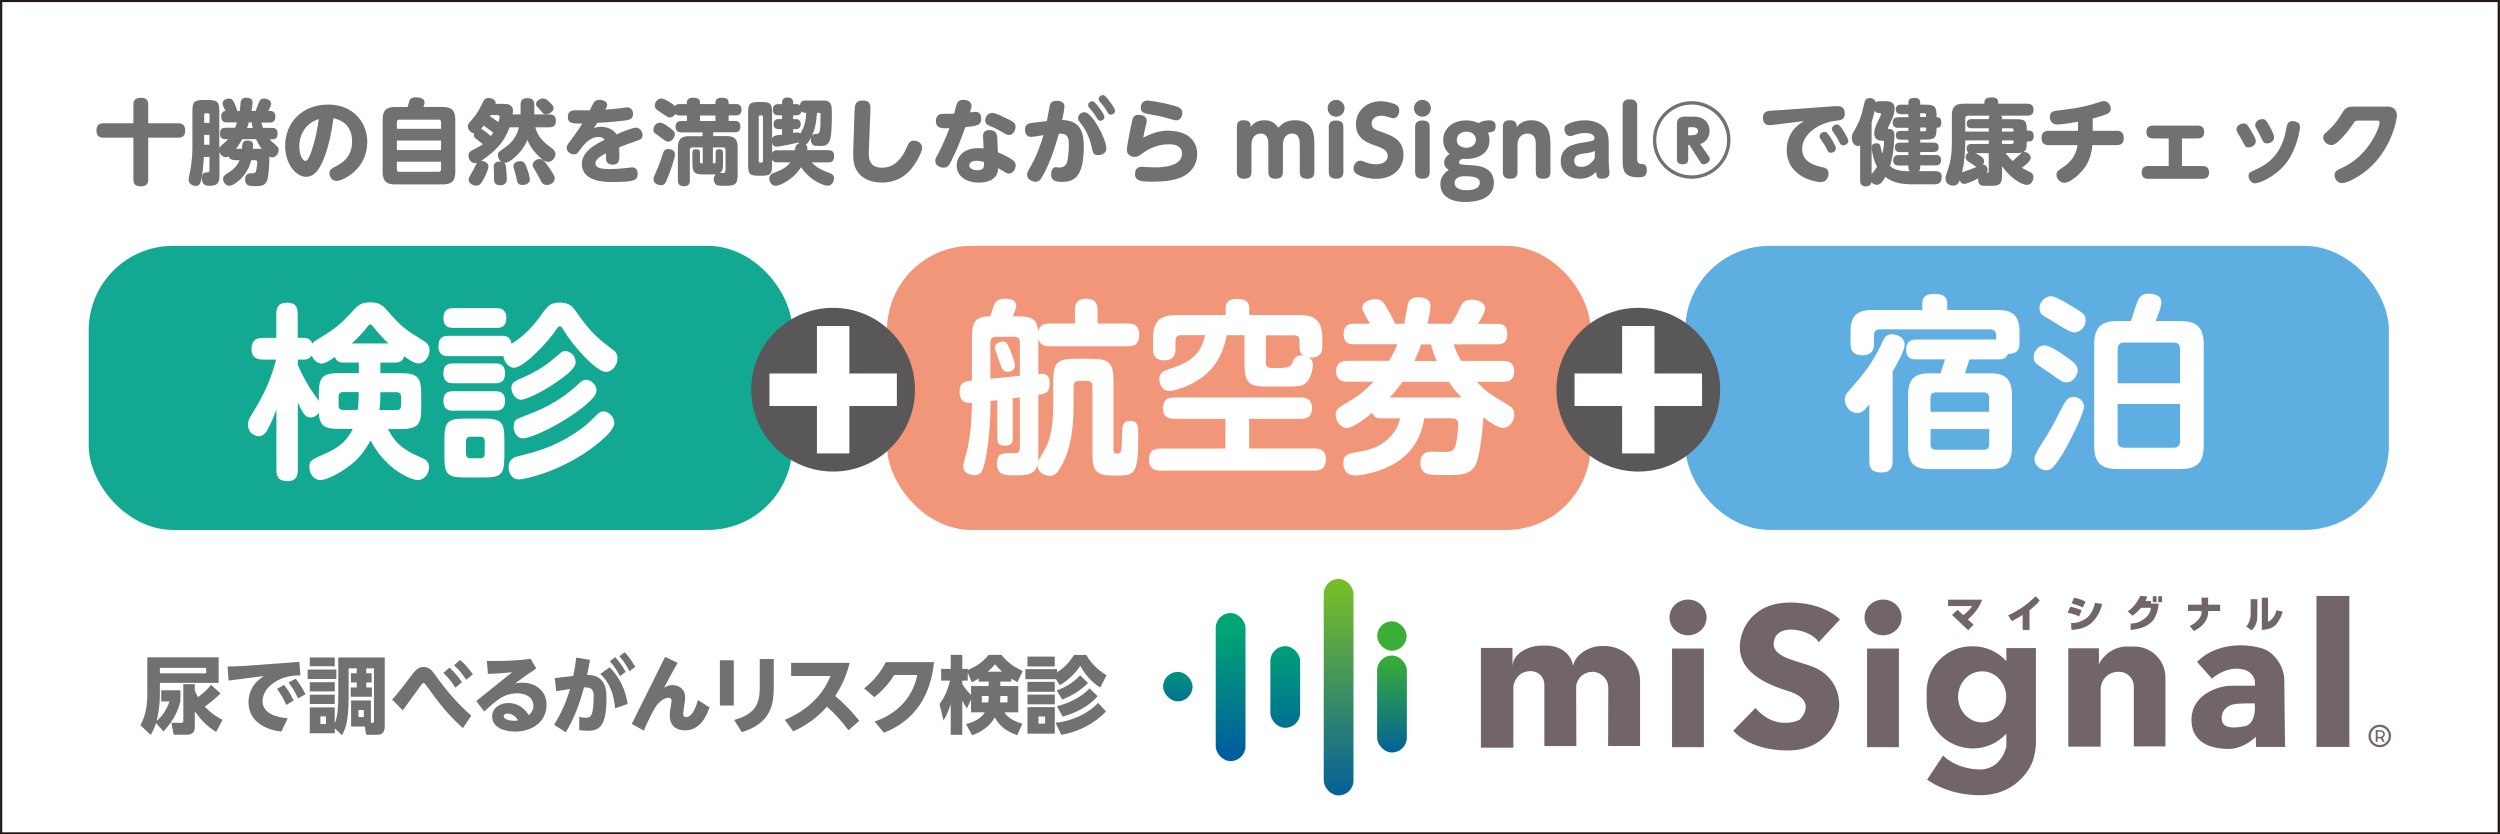 <?xml version="1.0" encoding="UTF-8"?><svg id="_レイヤー_2" xmlns="http://www.w3.org/2000/svg" width="104.59mm" height="34.91mm" xmlns:xlink="http://www.w3.org/1999/xlink" viewBox="0 0 296.47 98.97"><rect x="0" y="0" width="296.47" height="98.97" fill="#333333" stroke="none"/><defs><style>.cls-1{fill:#12a891;}.cls-1,.cls-2,.cls-3,.cls-4,.cls-5,.cls-6,.cls-7,.cls-8,.cls-9,.cls-10,.cls-11,.cls-12,.cls-13{stroke-width:0px;}.cls-2{fill:#727171;}.cls-3{fill:url(#_名称未設定グラデーション_223);}.cls-4{fill:url(#_名称未設定グラデーション_225);}.cls-5{fill:url(#_名称未設定グラデーション_184);}.cls-6{fill:#f19679;}.cls-7{fill:#595757;}.cls-8{fill:#5faee1;}.cls-9{fill:url(#_名称未設定グラデーション_184-3);}.cls-10{fill:url(#_名称未設定グラデーション_184-2);}.cls-11{fill:url(#_名称未設定グラデーション_223-2);}.cls-14{stroke:#231815;stroke-miterlimit:10;stroke-width:.25px;}.cls-14,.cls-12{fill:#fff;}.cls-13{fill:#71656a;}</style><linearGradient id="_名称未設定グラデーション_184" x1="139.68" y1="85.21" x2="139.68" y2="77.86" gradientUnits="userSpaceOnUse"><stop offset="0" stop-color="#005d9e"/><stop offset="1" stop-color="#00a574"/></linearGradient><linearGradient id="_名称未設定グラデーション_223" x1="165.07" y1="90.01" x2="165.07" y2="77.9" gradientUnits="userSpaceOnUse"><stop offset="0" stop-color="#005d9e"/><stop offset="1" stop-color="#3aae36"/></linearGradient><linearGradient id="_名称未設定グラデーション_184-2" x1="145.94" y1="89.61" x2="145.94" y2="74.73" xlink:href="#_名称未設定グラデーション_184"/><linearGradient id="_名称未設定グラデーション_225" x1="158.75" y1="95.22" x2="158.75" y2="69.99" gradientUnits="userSpaceOnUse"><stop offset="0" stop-color="#005d9e"/><stop offset="1" stop-color="#75bc2a"/></linearGradient><linearGradient id="_名称未設定グラデーション_184-3" x1="152.42" y1="90.21" x2="152.42" y2="75.39" xlink:href="#_名称未設定グラデーション_184"/><linearGradient id="_名称未設定グラデーション_223-2" x1="165.07" y1="90.01" x2="165.07" y2="77.9" xlink:href="#_名称未設定グラデーション_223"/></defs><g id="_レイヤー_"><rect class="cls-14" x=".12" y=".12" width="296.22" height="98.72"/><path class="cls-2" d="M20.08,83.2h-.98v-1.33h2.27v1.33c-.35,1.42-1.02,2.48-2,3.56l-.89-1c-.17.54-.34.91-.63,1.4l-1.22-1.15c.62-1.1.82-2.4.82-3.65v-4.4h8.46v3.03h-6.97v1.43c0,.95-.14,2.17-.39,3.09.75-.64,1.2-1.39,1.53-2.31ZM18.94,79.21v.65h5.49v-.65h-5.49ZM26.38,85.38l-.77,1.43c-1.12-.7-1.76-1.38-2.53-2.45v1.78c0,.25,0,.5-.17.7-.17.22-.45.3-.71.3h-1.62l-.27-1.41h1.17c.2,0,.24-.06.24-.26v-4.32h1.36v.7c.11.32.21.55.38.84.61-.48,1.05-.86,1.56-1.46l1.11,1.01c-.51.53-1.26,1.13-1.86,1.57.64.68,1.28,1.15,2.11,1.57Z"/><path class="cls-2" d="M28.8,78.99l6.68-.49.13,1.6c-1.02.02-1.86.13-2.77.64s-1.72,1.33-1.72,2.43c0,1.51,1.79,1.93,2.98,2.02l-.75,1.58c-1.97-.23-3.9-1.24-3.9-3.48,0-.94.37-1.87,1.06-2.52.23-.22.5-.41.76-.59l-4.18.54-.12-1.67c.61-.01,1.22-.02,1.83-.06ZM33.67,81.23c.47.56.82,1.21,1.14,1.86l-.88.52c-.32-.74-.61-1.25-1.1-1.9l.84-.48ZM35.04,80.5c.48.56.84,1.18,1.17,1.84l-.88.49c-.36-.76-.62-1.22-1.14-1.88l.85-.45Z"/><path class="cls-2" d="M39.87,79.41v1.12h-3.4v-1.12h3.4ZM43.42,79.85h.64v1.09h-.64v.6h.67v1.1h-2.52v-1.1h.72v-.6h-.69v-1.09h.69v-.58h-.96v3.23c0,.9-.03,1.81-.15,2.71-.09.73-.29,1.34-.62,2l-.88-.81v.57h-2.96v-3.07h2.96v1.91c.4-.97.42-2.35.42-3.4v-4.43h5.51v8.2c0,.55-.23.97-.84.97h-1.35l-.18-.98h-1.62v-3.09h2.35v2.66h.05c.31,0,.31-.06.31-.36v-6.11h-.91v.58ZM39.68,77.98v1.04h-2.96v-1.04h2.96ZM39.68,80.91v1.09h-2.96v-1.09h2.96ZM39.68,82.39v1.11h-2.96v-1.11h2.96ZM37.98,84.97v.9h.66v-.9h-.66ZM42.49,84.21v.84h.64v-.84h-.64Z"/><path class="cls-2" d="M48.94,79.9c.34-.43.67-.79,1.27-.79.63,0,.97.35,1.46,1.04,1.28,1.8,2.54,3.27,4.21,4.73l-1,1.48c-1.75-1.55-3-3.17-4.34-5.06-.13-.18-.22-.29-.32-.29-.13,0-.23.15-.38.36-.71.99-1.39,1.92-2.09,2.88l-1.26-1.27c.94-1.06,1.6-1.98,2.45-3.08ZM53.29,79.19c.58.5,1.04,1.09,1.48,1.71l-.78.67c-.45-.71-.82-1.17-1.43-1.76l.73-.62ZM54.56,78.28c.6.51,1.03,1.05,1.5,1.69l-.78.66c-.53-.77-.78-1.1-1.46-1.74l.74-.61Z"/><path class="cls-2" d="M63.24,83.73c0-1.08-.96-1.5-1.9-1.5-.64,0-1.26.15-1.82.46-.69.38-1.51,1.15-2.1,1.7l-.96-1.24,4.26-3.42c-.95.11-1.91.17-2.87.2l-.13-1.54c.42,0,.84,0,1.25,0,1.32,0,2.64-.07,3.95-.25l.66,1.15c-.86.56-1.69,1.15-2.51,1.77.3-.06.55-.09.86-.09,1.58,0,2.87.97,2.87,2.63,0,2.1-1.81,3.17-3.73,3.17-1.12,0-2.72-.4-2.72-1.79,0-1.04.97-1.6,1.91-1.6,1.08,0,1.88.56,2.44,1.44.35-.29.54-.65.54-1.1ZM60.18,84.63c-.19,0-.46.09-.46.32,0,.43.87.54,1.18.54.18,0,.35-.02.52-.05-.26-.44-.7-.81-1.24-.81Z"/><path class="cls-2" d="M71.31,80.67c.56.59.6,1.43.6,2.2,0,.92-.06,2.5-.67,3.22-.4.47-.94.59-1.53.59-.34,0-.69-.03-1.03-.09v-1.57c.26.06.49.11.74.11.56,0,.72-.22.83-.73.11-.54.14-1.25.14-1.81,0-.7-.2-1.06-.95-1.06h-.19c-.51,1.87-1.15,3.67-2.17,5.32l-1.39-.89c.86-1.37,1.44-2.69,1.9-4.24-.55.08-1.09.17-1.63.26l-.19-1.55,2.2-.26c.15-.72.26-1.44.36-2.17l1.63.26c-.1.6-.22,1.2-.35,1.79.65,0,1.24.12,1.7.62ZM74.42,83.5l-1.49.51c-.12-1.49-.6-3.06-1.76-4.07l1.12-.8c1.2,1.22,1.88,2.67,2.13,4.36ZM72.94,77.94c.51.53.88,1.11,1.25,1.74l-.68.52c-.37-.71-.68-1.17-1.2-1.78l.63-.48ZM74.07,77.35c.53.56.86,1.09,1.25,1.74l-.68.52c-.38-.72-.67-1.16-1.2-1.78l.63-.48Z"/><path class="cls-2" d="M80.35,78.62c-.57.97-1.1,1.96-1.61,2.96.32-.21.61-.33,1.01-.33.83,0,1.49.56,1.49,1.42,0,.31-.05.69-.14,1.24-.02.18-.09.59-.09.77,0,.24.1.37.36.37.77,0,1.23-1.42,1.39-2.03l1.37.88c-.44,1.36-1.32,2.73-2.91,2.73-1.11,0-1.81-.64-1.81-1.77,0-.29.02-.52.15-1.22.01-.1.07-.45.07-.54,0-.22-.14-.34-.36-.34-.49,0-1.02.42-1.32.78-.51.62-1.27,2.32-1.61,3.11l-1.43-.79,3.95-7.95,1.49.71Z"/><path class="cls-2" d="M87.01,78.31v5.37h-1.65v-5.37h1.65ZM91.75,78.16v3.39c0,1.15-.13,2.34-.79,3.32-.7,1.02-1.85,1.62-3.01,1.96l-.9-1.44c.83-.21,1.79-.62,2.35-1.31.59-.73.69-1.65.69-2.56v-3.36h1.66Z"/><path class="cls-2" d="M101.89,85.49l-1.28,1.13c-.75-1.01-1.59-1.97-2.55-2.8-1.16,1.3-2.42,2.21-4.01,2.92l-.99-1.36c2.45-1.05,4.4-2.69,5.42-5.2h-4.67v-1.56h6.94c-.39,1.53-.86,2.6-1.71,3.93,1.09.92,1.97,1.82,2.85,2.94Z"/><path class="cls-2" d="M104.81,86.91l-1.1-1.33c2.6-.9,4.52-2.77,5.06-5.52h-2.73c-.67,1.06-1.38,1.84-2.35,2.63l-1.22-1.04c1.1-.89,1.93-1.85,2.56-3.12h5.73c-.41,3.93-2.19,6.89-5.95,8.38Z"/><path class="cls-2" d="M119.93,80.84h-1.31v.53h2.13v3.12h-1.64c.42.7,1.36,1.14,2.13,1.33l-.61,1.37c-1.18-.39-2.05-.99-2.66-2.1-.59,1.03-1.58,1.74-2.7,2.11l-.72-1.32c.87-.21,1.75-.61,2.23-1.39h-1.63v-1.53l-.49,1.08c-.21-.32-.37-.6-.55-.94v4.05h-1.37v-3.65c-.2.69-.49,1.35-.86,1.96l-.47-1.96c.65-.85.99-1.75,1.25-2.78h-1.06v-1.39h1.14v-1.66h1.37v1.66h.65v.15c1.03-.46,1.76-.92,2.47-1.81h1.53c.74.94,1.46,1.41,2.52,1.92l-.63,1.32c-.24-.14-.48-.27-.72-.42v.35ZM115.24,80.92l-.48-1.14v.94h-.65v.42c.3.47.65.9,1.04,1.29v-1.06h2.09v-.53h-1.18v-.37c-.27.18-.52.31-.82.45ZM116.43,82.55v.76h.76c.03-.19.05-.39.05-.59v-.17h-.81ZM118.83,79.66c-.32-.29-.56-.54-.83-.87-.28.33-.54.58-.87.87h1.7ZM118.62,82.71c0,.2,0,.4-.04.6h.89v-.76h-.85v.16Z"/><path class="cls-2" d="M127.36,77.68h1.46c.61,1.05,1.37,1.77,2.4,2.41l-.75,1.46c-1.01-.64-1.79-1.54-2.37-2.58-.56.9-1.51,1.77-2.43,2.3l-.44-.71h-3.64v-1.2h3.76v.38c.85-.53,1.49-1.21,2.01-2.06ZM125.08,77.88v1.17h-3.24v-1.17h3.24ZM125.08,80.87v1.18h-3.24v-1.18h3.24ZM125.08,82.38v1.16h-3.24v-1.16h3.24ZM125.08,83.87v3.15h-3.24v-3.15h3.24ZM123.15,84.98v.85h.78v-.85h-.78ZM131.16,84.38c-1.42,1.48-3.29,2.42-5.31,2.78l-.68-1.44c1.75-.14,3.87-1.03,5.04-2.36l.95,1.02ZM129.02,81.01c-.95.94-1.84,1.46-3.06,1.97l-.65-1.1c1.2-.43,1.89-.89,2.79-1.78l.92.91ZM130.17,82.58c-1.13,1.26-2.56,1.94-4.15,2.42l-.69-1.24c1.41-.34,2.87-1.05,3.88-2.11l.96.93Z"/><path class="cls-2" d="M21.11,14.62c.4,0,.83.13.83.85,0,.47-.15.86-.83.86h-3.55v4.94c0,.36-.09.83-.85.83-.5,0-.91-.11-.91-.83v-4.94h-3.57c-.56,0-.81-.29-.81-.84,0-.47.15-.87.81-.87h3.57v-2.21c0-.36.09-.81.87-.81.52,0,.89.14.89.81v2.21h3.55Z"/><path class="cls-2" d="M27.78,18.98c-.15,0-.54-.02-.69-.42-.08.03-.17.08-.34.08-.41,0-.65-.35-.74-.62v2.66c0,.81-.04,1.36-1.2,1.36-.26,0-.89-.01-.89-.89,0-.45.14-.69.55-.7.26,0,.35-.01.35-.34v-1.5h-.66c-.07,1.3-.21,2.19-.29,2.6-.09.43-.17.84-.67.84-.31,0-.85-.19-.85-.77,0-.21.22-1.14.25-1.33.13-.84.2-1.68.2-2.53v-4.2c0-1.13.2-1.36,1.35-1.36h.48c1.13,0,1.36.21,1.36,1.36v4.35c.03-.08.07-.18.36-.42.41-.32.59-.53.68-.64h-.28c-.2,0-.68,0-.68-.65,0-.55.24-.71.68-.71h1.11c.12-.3.18-.47.22-.63h-1.18c-.25,0-.68-.03-.68-.68,0-.3.08-.64.5-.67-.31-.67-.34-.74-.34-.9,0-.41.41-.58.75-.58s.46.15.62.5c.2.42.29.63.37.97h.3c.02-.18.09-.94.11-1.09.04-.24.18-.48.66-.48.32,0,.75.08.75.56,0,.25-.08.67-.14,1.01h.5c.51-1.39.54-1.47.99-1.47.39,0,.85.23.85.59,0,.12-.02.3-.34.88h.22c.42,0,.61.25.61.66,0,.54-.22.72-.68.72h-.97c.08.29.12.43.19.63h1.05c.32,0,.68.05.68.68,0,.56-.26.68-.68.68h-.25c.18.21.19.22.83.78.19.17.23.32.23.48,0,.43-.35.88-.75.88-.18,0-.29-.07-.36-.11.03.48-.04,1.75-.15,2.41-.18,1.03-.62,1.11-1.54,1.11-.58,0-1.18,0-1.18-.8,0-.36.15-.73.68-.73.4,0,.48,0,.58-.17.08-.12.18-.84.18-1.12,0-.22-.07-.26-.26-.26h-.45c-.12.46-.44,1.64-1.69,2.6-.55.42-.77.43-.9.43-.46,0-.75-.44-.75-.8,0-.34.11-.42.87-.92.4-.25.82-.68,1.09-1.3h-.59ZM24.2,14.57h.63v-.95c0-.11-.07-.19-.19-.19h-.25c-.14,0-.19.09-.19.19v.95ZM24.82,16h-.63v1.17h.63v-1.17ZM28.66,17.65c.08-.75.1-.98.69-.98.68,0,.66.35.63.98h.78c.12,0,.17,0,.25.01-.11-.17-.42-.59-.65-1.15h-1.66c-.35.65-.54.9-.73,1.14h.68ZM29.5,14.51c-.05.19-.13.41-.22.67h.67c-.04-.19-.07-.31-.14-.67h-.31Z"/><path class="cls-2" d="M38.29,19.04c-.51,1.19-1.07,1.93-2.01,1.93-1.23,0-2.48-1.57-2.48-3.67,0-2.84,2.09-4.9,5.1-4.9s4.64,2.17,4.64,4.42c0,3.29-2.92,4.64-3.64,4.64-.65,0-.85-.65-.85-.91,0-.43.22-.55.94-.92,1.59-.84,1.75-2.15,1.75-2.83,0-.48-.03-2.32-2.21-2.78-.22,1.5-.48,3.21-1.24,5.03ZM36.33,15.03c-.67.72-.85,1.68-.85,2.32,0,1.08.42,1.74.74,1.74.27,0,.52-.67.65-1.02.57-1.58.8-3.12.92-3.95-.55.21-.91.34-1.46.91Z"/><path class="cls-2" d="M52.51,12.69c.92,0,1.47.31,1.47,1.47v6.25c0,1.17-.56,1.46-1.47,1.46h-5.68c-.91,0-1.47-.29-1.47-1.46v-6.25c0-1.17.55-1.47,1.47-1.47h1.49c.04-.11.19-.65.22-.75.09-.21.26-.4.77-.4.12,0,1.02,0,1.02.59,0,.04,0,.27-.13.55h2.31ZM52.29,15.28v-.78c0-.21-.08-.31-.31-.31h-4.63c-.22,0-.3.1-.3.31v.78h5.24ZM47.05,16.67v1.13h5.24v-1.13h-5.24ZM47.05,19.18v.89c0,.2.07.31.3.31h4.63c.23,0,.31-.11.31-.31v-.89h-5.24Z"/><path class="cls-2" d="M59.69,12.33c.41,0,.52,0,.73.11.13.07.4.24.4.66,0,.18-.02.35-.04.47h.94v-1.13c0-.24.02-.8.76-.8.63,0,.87.23.87.8v1.13h1.75c.21,0,.81,0,.81.72,0,.56-.21.81-.79.81h-1.65c.33,1.27,1.17,1.9,2.05,2.56.07.06.34.29.34.6,0,.39-.35.94-.89.94-.23,0-.52-.1-1.08-.65-1.01-1-1.24-1.65-1.35-1.97-.37.9-.99,1.69-1.77,2.3-.64.48-.85.45-1.01.42.18.14.21.27.26.78.05.53.07,1.01.07,1.17,0,.5-.33.72-.76.72-.64,0-.76-.36-.76-.68,0-.5,0-.58-.01-.88,0-.09-.03-.55-.03-.62,0-.74.8-.63.92-.62-.31-.21-.42-.52-.42-.75,0-.34.08-.41.77-.87,1.24-.84,1.56-1.78,1.72-2.45h-1.11c-.11.3-.36,1-.88,1.72-.58.81-1.56,1.67-2.48,2.26.29,0,.86.2.86.66,0,.4-.43,1.24-.53,1.42-.31.59-.5.86-.9.86-.36,0-.92-.24-.92-.7,0-.22.08-.34.35-.8.22-.35.26-.46.5-.96.04-.1.08-.15.14-.24-.06.01-.13.03-.23.03-.45,0-.78-.46-.78-.89,0-.4.25-.56.63-.74.37-.19.75-.37,1.08-.62-.11-.1-.64-.5-.75-.58-.21-.17-.33-.29-.33-.51,0-.09.02-.14.03-.2-.41-.05-.73-.43-.73-.84,0-.24.14-.41.35-.63.79-.87,1.12-1.57,1.43-2.22.12-.26.27-.5.69-.5.25,0,.87.13.83.7h.95ZM58.49,15.74s-.04-.03-.08-.06c-.35-.27-.41-.32-1.06-.78-.17.22-.23.3-.31.38.22.09,1.05.75,1.16.85.08-.1.15-.2.29-.4ZM58.16,13.66c-.04.09-.04.1-.07.13.36.24.46.3,1,.7.04-.13.14-.45.14-.65,0-.15-.1-.19-.2-.19h-.88ZM62.42,19.79c.13.36.41,1.18.41,1.5,0,.42-.44.65-.87.65-.57,0-.64-.36-.68-.56-.07-.36-.1-.51-.21-.9-.18-.59-.2-.67-.2-.78,0-.43.47-.59.8-.59.45,0,.59.29.75.69ZM65.03,19.78c.25.35.74,1.04.74,1.36,0,.5-.48.8-.94.8-.48,0-.63-.31-.83-.73-.21-.42-.33-.63-.66-1.17-.09-.14-.19-.29-.19-.46,0-.46.53-.72.8-.72.37,0,.55.15,1.07.9ZM65.19,12.14c.4.38.45.55.45.7,0,.4-.53.71-.91.71-.29,0-.36-.1-.75-.58-.04-.04-.25-.25-.31-.32-.08-.08-.12-.24-.12-.32,0-.33.43-.65.83-.65.22,0,.41.06.81.45Z"/><path class="cls-2" d="M70.45,15.19c.18-.07.4-.15.8-.15.66,0,1.47.26,1.85.9.5-.22,1.86-.8,2.3-.8.52,0,.79.51.79.89,0,.44-.23.53-.92.76-.75.25-.86.3-1.85.68.01.44.02.52.02.88,0,.62,0,1.18-.8,1.18-.11,0-.73-.01-.79-.63-.01-.05,0-.65,0-.71-.67.35-1.25.7-1.25,1.18,0,.63.92.68,1.73.68.65,0,1.17-.04,2-.13.07-.01.54-.07.57-.07.17,0,.71,0,.71.77,0,.72-.32.97-2.93.97-.91,0-3.69,0-3.69-2.16,0-1.5,1.72-2.37,2.7-2.84-.07-.1-.21-.34-.73-.34-1.08,0-1.8.99-2.17,1.5-.33.45-.42.56-.75.56-.44,0-.85-.36-.85-.78,0-.25.07-.34.61-1.06.53-.69,1.12-1.62,1.24-1.82-1.06.02-1.71.03-1.71-.78s.68-.79.9-.79c.26,0,1.45.02,1.69.01.08-.13.37-.73.44-.85.1-.19.29-.4.73-.4s.91.24.91.6c0,.18-.1.34-.23.56.88-.07,1.04-.07,1.64-.15.11-.01.89-.12.92-.12.55,0,.73.4.73.79,0,.64-.44.7-1.12.79-1.38.18-2.94.26-3.12.26l-.39.6Z"/><path class="cls-2" d="M78.23,14.54c.3,0,.58.19,1.03.5.54.39.76.55.76.87s-.3.89-.79.89c-.22,0-.29-.06-.95-.54-.1-.08-.55-.4-.63-.46-.07-.06-.18-.17-.18-.44,0-.25.25-.81.75-.81ZM80.03,18.32c0,.47-.55,2.01-.95,2.98-.18.42-.29.67-.7.67-.13,0-.89-.06-.89-.74,0-.19.01-.23.35-.96.29-.62.53-1.35.77-2.09.07-.19.17-.51.66-.51.12,0,.76.07.76.64ZM81.44,12.34v-.19c0-.51.53-.56.75-.56.36,0,.81.08.81.56v.19h1.83v-.19c0-.51.53-.56.74-.56.38,0,.83.08.83.56v.19h.84c.17,0,.69,0,.69.67s-.53.68-.69.68h-.84v.65h.71c.18,0,.68,0,.68.67s-.46.68-.68.68h-2.54v.45h1.59c.87,0,1.31.32,1.31,1.31v3.21c0,1.19-.23,1.38-1.54,1.38-.21,0-.63-.01-.82-.05-.4-.09-.48-.55-.48-.74,0-.07,0-.34.24-.58-.12.01-.19.02-.48.02h-.94c-1.12,0-1.35-.21-1.35-1.36v-1.18c0-.22.04-.45.42-.45.32,0,.48.08.48.45v1.02c0,.2.11.2.33.2v-1.89h-1.24c-.19,0-.29.1-.29.29v3.63c0,.19,0,.69-.7.69s-.72-.5-.72-.69v-3.94c0-.98.44-1.31,1.31-1.31h1.61v-.45h-2.51c-.17,0-.69,0-.69-.67s.53-.68.69-.68h.66v-.65h-.83c-.36,0-.45-.09-.54-.19-.19.31-.45.42-.63.42-.21,0-.28-.04-.89-.45-.09-.07-.51-.33-.58-.39-.24-.19-.34-.33-.34-.56,0-.43.35-.85.79-.85.39,0,1.38.67,1.61.9.14-.19.28-.24.58-.24h.83ZM84.83,13.7h-1.83v.65h1.83v-.65ZM86.03,17.77c0-.18-.09-.29-.28-.29h-1.22v1.89c.11,0,.2,0,.25-.02.05-.03.08-.08.08-.18v-1.02c0-.18.02-.45.41-.45.33,0,.46.11.46.45v1.18c0,.63-.03.96-.36,1.19h.44c.21-.03.22-.23.22-.44v-2.31Z"/><path class="cls-2" d="M98.22,17.82c.2,0,.69,0,.69.68,0,.58-.24.76-.69.76h-1.98c.67.72,1.5,1.02,2.1,1.25.32.12.56.27.56.62,0,.22-.15.9-.77.9-.32,0-1.89-.42-3.15-2.19-.92,1.5-2.56,2.2-2.98,2.2-.55,0-.78-.52-.78-.89,0-.31.2-.52.47-.62.81-.31,1.51-.57,2.02-1.28h-1.54c-.29,0-.47-.04-.62-.31v.66c0,1.06-.2,1.24-1.24,1.24h-.36c-1.04,0-1.24-.19-1.24-1.24v-6.26c0-1.03.18-1.24,1.24-1.24h.36c1.04,0,1.24.19,1.24,1.24v3.15c.08-.4.32-.42,1.18-.53v-.64h-.38c-.38,0-.62-.19-.62-.57,0-.21.03-.63.62-.63h.38v-.45h-.46c-.41,0-.63-.21-.63-.62,0-.33.07-.7.63-.7h.46v-.22c0-.2.1-.57.66-.57.43,0,.66.22.66.57v.22h.34c.31,0,.39.08.47.15.05-.53.36-.58.69-.58h1.98c.36,0,.83,0,1.03.53.08.21.08.86.08,1.17,0,2.7-.22,3.1-.44,3.38-.24.31-.59.31-1.05.31-.41,0-.55.01-.7-.09-.25-.15-.3-.45-.3-.63,0-.17.02-.25.05-.34-.14.32-.4.78-.66.9.2.15.2.35.2.45,0,.07,0,.1-.02.21h2.48ZM90.47,13.87c0-.11-.07-.19-.19-.19-.19,0-.31,0-.31.19v5.23c0,.11.05.19.19.19.18,0,.31,0,.31-.2v-5.21ZM94.24,17.82c.1-.49.13-.69.52-.78-.07-.06-.09-.08-.13-.14-.25.09-2.22.5-2.55.5-.21,0-.43-.07-.52-.51v1.23c.14-.25.33-.3.62-.3h2.07ZM94.06,15.77c.3-.04.36-.06.48-.06.15,0,.26.04.36.13.53-.86.65-1.49.7-2.46-.19,0-.43,0-.58-.18-.04.41-.37.48-.63.48h-.34v.45h.32c.33,0,.58.2.58.59,0,.22-.09.6-.58.6h-.32v.43ZM96.88,13.38c-.12,1.27-.18,1.78-.62,2.78.13-.24.29-.27.48-.27.48,0,.56-.07.56-2.29,0-.09,0-.22-.18-.22h-.25Z"/><path class="cls-2" d="M101.34,13.16c.02-.68.06-1.24.95-1.24.99,0,.95.65.92,1.31l-.18,4.59c-.03.76-.08,2.07,1.56,2.07.74,0,1.96-.24,2.89-2.31.27-.63.4-.9.89-.9.39,0,.98.26.98.82,0,.61-.75,1.76-.79,1.84-.46.73-1.58,2.31-3.97,2.31-1.94,0-2.83-.94-3.17-1.77-.21-.5-.27-1.01-.24-2.01l.15-4.7Z"/><path class="cls-2" d="M112.84,19.04c-.25.48-.44.85-.96.85-.4,0-.98-.26-.98-.81,0-.23.04-.31.41-.97.09-.17.57-1.06,1.28-2.9-.84.03-1.61.07-1.61-.87,0-.84.67-.84.93-.84.23,0,1.02,0,1.23-.01.04-.17.24-.95.3-1.1.17-.5.55-.55.79-.55.51,0,.98.25.98.69,0,.15-.03.31-.18.8.47-.06.53-.07.63-.07.56,0,.7.46.7.78,0,.75-.31.9-1.89,1.03-.48,1.34-.98,2.7-1.64,3.96ZM116.56,16.19c0-.63.41-.76.75-.76.88,0,.92.62.94.81.02.32.07,1.31.09,1.83.62.25,1.14.5,1.66.85.3.21.44.38.44.69,0,.43-.3.98-.81.98-.15,0-.25-.04-.36-.11-.12-.08-.75-.46-.89-.54-.03.5-.18.79-.35,1.01-.5.62-1.46.71-1.97.71-1.51,0-2.61-.77-2.61-2.02,0-1.01.74-2.07,2.54-2.07.29,0,.48.02.65.04-.01-.21-.07-1.2-.07-1.43ZM115.79,19.07c-.31,0-.84.1-.84.55,0,.48.62.57.9.57.87,0,.85-.37.83-.97-.17-.06-.51-.15-.89-.15ZM119.56,14.14c.58.3.87.45.87.9,0,.42-.29.97-.75.97-.23,0-.32-.04-1.06-.47-.59-.34-.86-.45-1.23-.6-.26-.11-.56-.24-.56-.66,0-.55.43-.89.86-.89.39,0,1.41.52,1.87.76Z"/><path class="cls-2" d="M124.14,14.36c.05-.25.34-1.84.36-1.89.11-.39.43-.52.83-.52.45,0,.9.19.9.65,0,.31-.19,1.25-.27,1.63,1.83.07,2.56.99,2.56,3.1,0,3.54-1.04,4.24-2.57,4.24-.78,0-1.31-.13-1.31-.89,0-.35.14-.85.55-.85.08,0,.42.04.48.04.29,0,.57-.12.74-.36.23-.32.34-1.49.34-2.34,0-1.17-.37-1.33-1.18-1.32-.4,1.46-.99,3.29-1.82,4.83-.3.54-.47.88-.95.88-.43,0-1.01-.31-1.01-.85,0-.23.04-.31.44-.99.66-1.16,1.13-2.4,1.51-3.69-.78.13-1.31.21-1.47.21-.56,0-.72-.47-.72-.86,0-.7.5-.77.95-.82l1.64-.2ZM131.2,17.61c0,.59-.62.79-.97.79-.58,0-.64-.31-.76-.88-.11-.52-.41-1.73-1.21-2.76-.4-.51-.42-.55-.42-.75,0-.33.31-.7.77-.7.9,0,2.58,3.16,2.58,4.3ZM130.97,13.86c0,.27-.25.47-.48.47s-.35-.2-.48-.43c-.24-.42-.63-.87-.84-1.12-.13-.17-.13-.24-.13-.3,0-.34.35-.52.57-.46.33.08,1.36,1.53,1.36,1.84ZM131.67,12.14c.19.25.56.76.56,1,0,.26-.24.46-.5.46-.23,0-.3-.12-.47-.42-.25-.43-.61-.85-.84-1.13-.13-.15-.13-.23-.13-.29,0-.34.35-.52.57-.47.22.05.52.45.8.85Z"/><path class="cls-2" d="M138.67,15.52c2.01,0,3.3,1.07,3.3,2.74,0,1.28-.76,2.38-2.12,2.86-.95.34-2.07.43-3.08.43-1.47,0-2.17-.07-2.17-.94,0-.54.34-.83.77-.83.11,0,.58.04.68.04.08,0,.45.03.84.03.64,0,3.28,0,3.28-1.63,0-1.09-1.23-1.11-1.56-1.11-1.12,0-2.2.4-3.07,1.03-.56.41-.64.47-.97.47-.4,0-.94-.22-.94-.83,0-.42.29-1.83.51-2.92.19-.92.24-1.24.9-1.24.34,0,.95.15.95.68,0,.13-.02.22-.21,1.02-.01.07-.12.54-.21,1,.87-.42,1.75-.84,3.1-.84ZM136.07,11.93c.24,0,1.57.17,3.08.58.67.19,1.06.37,1.06.89,0,.26-.14.88-.74.88-.14,0-.84-.21-.96-.24-.81-.25-1.21-.31-2.46-.54-.34-.07-.77-.17-.77-.74,0-.07.03-.84.79-.84Z"/><path class="cls-2" d="M146.68,15.02c0-.69.47-.76.83-.76.81,0,.81.52.81.81.23-.31.63-.81,1.65-.81.34,0,1.09.07,1.63.89.44-.5,1-.89,1.97-.89,2.3,0,2.3,1.89,2.3,2.88v3.26c0,.65-.38.8-.88.8-.57,0-.85-.25-.85-.8v-3.16c0-.48,0-1.4-.92-1.4-.55,0-1.08.36-1.08,1.4v3.16c0,.66-.4.8-.88.8-.58,0-.85-.25-.85-.8v-3.17c0-.48,0-1.39-.9-1.39-.13,0-1.1.03-1.1,1.38v3.18c0,.6-.32.8-.88.8s-.85-.25-.85-.8v-5.38Z"/><path class="cls-2" d="M159.45,12.84c0,.55-.44,1-1.01,1s-1-.44-1-1,.45-1,1-1,1.01.45,1.01,1ZM157.58,15.09c0-.56.28-.8.85-.8s.88.19.88.8v5.3c0,.41-.13.8-.86.8-.48,0-.87-.15-.87-.8v-5.3Z"/><path class="cls-2" d="M161.79,19.18c.29.12.78.31,1.36.31.78,0,1.42-.34,1.42-.98,0-.71-.67-.96-1.45-1.23-.99-.35-2.32-.83-2.32-2.54,0-1.5,1.16-2.73,2.95-2.73.83,0,1.51.28,1.71.36.48.23.48.59.48.74,0,.62-.4.92-.73.92-.1,0-.46-.12-.55-.15-.3-.09-.55-.15-.86-.15-.8,0-1.14.48-1.14.91,0,.62.5.78,1.14,1,1.23.43,2.64.91,2.64,2.73,0,1.6-1.24,2.84-3.23,2.84-.81,0-1.61-.2-2.19-.49-.17-.09-.5-.29-.5-.76,0-.41.3-.9.8-.9.14,0,.25.04.46.13Z"/><path class="cls-2" d="M169.69,12.84c0,.55-.44,1-1.01,1s-1-.44-1-1,.45-1,1-1,1.01.45,1.01,1ZM167.82,15.09c0-.56.28-.8.85-.8s.88.19.88.8v5.3c0,.41-.13.8-.86.8-.48,0-.87-.15-.87-.8v-5.3Z"/><path class="cls-2" d="M176.52,14.26c.79,0,.85.44.85.72,0,.51-.26.6-.4.65-.07.02-.43.09-.51.11.07.15.18.42.18.89,0,1.58-1.36,2.22-2.72,2.22-.21,0-.39-.01-.51-.02-.14.07-.38.2-.38.42,0,.26.14.27,1.47.35.76.04,2.66.17,2.66,2.08,0,2.13-2.54,2.28-3.39,2.28-1.96,0-2.96-.86-2.96-2.11,0-.6.25-1.22,1-1.69-.2-.13-.55-.37-.55-.89,0-.42.26-.75.64-1.01-.68-.57-.75-1.32-.75-1.65,0-1.36,1.11-2.33,2.73-2.33.78,0,1.31.24,1.47.32.35-.22.73-.32,1.16-.32ZM173.7,20.9c-.21,0-1.19,0-1.19.8s1,.86,1.46.86,1.52-.1,1.52-.9c0-.63-.75-.76-1.79-.76ZM172.76,16.6c0,.62.55.92,1.13.92.65,0,1.14-.37,1.14-.96,0-.52-.41-.94-1.13-.94-.55,0-1.14.31-1.14.97Z"/><path class="cls-2" d="M183.87,20.4c0,.41-.14.8-.86.8-.55,0-.88-.2-.88-.8v-3.14c0-.53,0-1.42-.99-1.42-.22,0-1.18.07-1.18,1.42v3.14c0,.41-.13.8-.86.8-.48,0-.87-.14-.87-.8v-5.38c0-.65.42-.76.8-.76.75,0,.84.4.84.8.15-.2.64-.8,1.75-.8,1.21,0,1.77.75,1.94,1.08.25.5.31,1.03.31,1.96v3.1Z"/><path class="cls-2" d="M190.78,19.32c0,.2.09,1.06.09,1.23,0,.51-.53.65-.87.65-.65,0-.67-.31-.71-.82-.21.22-.78.82-1.95.82-1.32,0-2.25-.82-2.25-2.08,0-1.8,1.68-2.06,2.67-2.21,1.17-.19,1.33-.21,1.33-.55s-.36-.58-1.11-.58c-.18,0-.71.02-1.32.25-.15.05-.29.11-.44.11-.44,0-.69-.42-.69-.81,0-.36.17-.53.56-.69.35-.15,1-.37,1.83-.37s1.79.21,2.39.92c.25.31.47.77.47,1.8v2.33ZM189.13,17.89c-.33.18-.44.2-1.36.33-.46.07-1.08.15-1.08.84,0,.15.03.73.8.73.97,0,1.4-.67,1.64-1.03v-.86Z"/><path class="cls-2" d="M192.43,12.58c0-.65.38-.8.85-.8s.88.14.88.8v6.26c0,.18,0,.59.44.61.31.01.7.01.7.71,0,.56-.18.87-.96.87-1.77,0-1.91-.8-1.91-2.04v-6.41Z"/><path class="cls-2" d="M205.22,16.6c0,2.56-2.08,4.6-4.6,4.6s-4.6-2.05-4.6-4.6,2.09-4.6,4.6-4.6,4.6,2.01,4.6,4.6ZM196.42,16.6c0,2.31,1.86,4.2,4.2,4.2s4.2-1.88,4.2-4.2-1.92-4.2-4.2-4.2-4.2,1.85-4.2,4.2ZM202.59,18.46c.08.1.18.25.18.42,0,.33-.43.61-.73.61-.21,0-.31-.13-.45-.35l-1.24-1.95h-.14v1.68c0,.19,0,.62-.66.62-.35,0-.68-.1-.68-.62v-4.08c0-.39.04-.96.95-.96h.9c.31,0,.74.01,1.13.2.61.29.89.88.89,1.49,0,.7-.39,1.34-1.11,1.56l.97,1.39ZM200.58,16.04c.36,0,.79-.08.79-.48,0-.48-.44-.48-.98-.48-.18,0-.19.1-.19.21v.76h.37Z"/><path class="cls-2" d="M210.31,14.81c-.3.03-.33.04-.43.04-.73,0-.81-.59-.81-.89,0-.62.42-.77.73-.81.21-.03,1.14-.08,1.33-.09l6.35-.46s.27-.01.43-.01c.21,0,.87,0,.87.88,0,.72-.43.77-1.04.85-2.19.25-4.02,1.69-4.02,3.34s1.66,2,2.39,2.17c.35.08.74.17.74.75,0,.29-.14,1.02-.92,1.02-.7,0-4.04-.65-4.04-3.82,0-1.54.78-2.49,1.42-3,.09-.08.55-.35.64-.42l-3.62.45ZM217.73,17.58c0,.32-.34.54-.62.54s-.36-.21-.48-.46c-.17-.36-.41-.74-.65-1.07-.12-.15-.19-.26-.19-.42,0-.23.23-.53.62-.53.03,0,.07.01.11.02.34.11,1.21,1.65,1.21,1.91ZM219.21,16.7c0,.31-.33.54-.62.54s-.37-.22-.5-.46c-.19-.39-.4-.73-.65-1.07-.12-.17-.19-.27-.19-.42,0-.24.24-.53.62-.53.02,0,.05,0,.11.02.35.11,1.22,1.65,1.22,1.91Z"/><path class="cls-2" d="M226.45,21.84c-1.06,0-2.06-.22-2.86-.86-.37.67-.63.94-1.01.94-.04,0-.37,0-.64-.31-.07.5-.58.5-.66.5-.68,0-.68-.53-.68-.69v-4.17c-.07.03-.13.07-.26.07-.4,0-.73-.43-.73-1.01,0-.25.05-.4.17-.59.65-1.14.92-1.67,1.32-3.49.07-.33.19-.6.65-.6.29,0,.63.14.7.51.1-.09.17-.14.5-.14h.61c.4,0,1.13,0,1.13.87,0,.68-.31,1.31-.65,1.99-.05.11-.15.31-.15.34,0,.09.07.09.23.1.51.02.55.52.55.74,0,.4-.06,2.18-.52,3.65.41.37.89.62,2.34.62-.08-.08-.17-.18-.17-.48v-.2h-1.13c-.3,0-.67-.07-.67-.62,0-.59.46-.62.67-.62h1.13v-.35h-1c-.54,0-.59-.29-.59-.59,0-.5.37-.53.59-.53h1v-.35h-.89c-.35,0-.6-.12-.6-.55,0-.5.48-.5.6-.5h.89v-.36h-1.19c-.26,0-.67-.04-.67-.64s.5-.62.67-.62h1.19v-.36h-.83c-.26,0-.67-.06-.67-.57,0-.56.52-.56.67-.56h.83v-.2c0-.48.24-.6.76-.6s.65.3.65.6v.2h.58c1.12,0,1.36.21,1.36,1.34v.15c.25,0,.56,0,.56.67,0,.58-.38.58-.56.58,0,1.19-.19,1.41-1.36,1.41h-.58v.35h1.56c.21,0,.62.03.62.56s-.42.56-.62.56h-1.56v.35h1.8c.31,0,.67.06.67.62s-.4.62-.67.62h-1.8v.2c0,.25-.06.37-.17.48h1.87c.66,0,.85.22.85.68,0,.85-.56.88-.87.88h-2.96ZM221.96,20.64c.42-.48.46-.54.65-.86-.52-.95-.64-2.07-.64-2.27,0-.17.02-.52.58-.52.33,0,.41.15.46.38.11.48.15.66.23.86.09-.39.2-.99.2-1.36,0-.19-.09-.19-.31-.19-.64,0-.86-.39-.86-.9,0-.45.15-.76.51-1.53.28-.59.3-.66.3-.7,0-.14-.11-.14-.29-.14-.15,0-.34-.08-.46-.29-.12.57-.33,1.25-.37,1.4v6.12ZM228.42,13.87v-.24c0-.13-.05-.2-.2-.2h-.5v.44h.69ZM228.42,15.13h-.69v.44h.5c.11,0,.2-.05.2-.2v-.24Z"/><path class="cls-2" d="M240.36,16.95c0,.53-.03.88-.4,1.09.46-.1.88.33.88.67,0,.41-.62.87-1.08,1.19.15.09.7.36,1.07.55.31.15.33.42.33.54,0,.3-.18.94-.78.94-.66,0-2.06-.91-2.95-2.22v.96c0,.58,0,1.11-.58,1.3-.21.07-.29.07-1.46.07-.29,0-.62,0-.75-.44-.07-.2-.04-.35-.03-.44-.42.21-1.33.65-1.67.65-.31,0-.44-.22-.52-.42-.25.62-.63.63-.79.63-.38,0-.91-.22-.91-.85,0-.2.03-.3.33-1.19.32-.94.43-1.93.43-2.93v-3.37c0-1.09.51-1.38,1.38-1.38h2.47c0-.46.1-.75.9-.75.76,0,.76.47.76.75h3.38c.64,0,.8.3.8.75,0,.67-.6.67-.8.67h-3.04c.11.15.11.24.11.42h1.68c.97,0,1.24.14,1.24,1.19v.15h.22c.48,0,.61.33.61.66,0,.37-.17.65-.61.65h-.22v.17ZM233.06,17.13c0,.68-.05,1.95-.37,3.33.11-.06.22-.1.51-.2.58-.21.71-.26,1.22-.47-.03-.02-.07-.03-.11-.05-.08-.03-.43-.29-.52-.34-.57-.37-.68-.45-.68-.75,0-.23.14-.45.34-.57-.18-.12-.22-.28-.22-.46,0-.55.44-.55.63-.55h2v-.42h-2.79v.48ZM235.86,14.14c0-.15,0-.27.1-.42h-2.55c-.24,0-.34.13-.34.34v1.55h2.79v-.4h-2.02c-.31,0-.6-.08-.6-.54,0-.52.38-.54.6-.54h2.02ZM234.26,18.15c.93.48,1.04.69,1.04.96,0,.21-.1.34-.14.42.44,0,.56.44.56.64s-.07.29-.12.35c.21,0,.25-.06.25-.26v-2.1h-1.59ZM238.79,15.61v-.19c0-.14-.09-.21-.21-.21h-1.16v.4h1.36ZM238.79,16.65h-1.36v.42h1.16c.13,0,.21-.08.21-.21v-.21ZM237.85,18.15c.37.5.65.77.84.95.19-.14.93-.89,1.12-1-.24.05-.39.05-.69.05h-1.27Z"/><path class="cls-2" d="M248.19,15.51h2.86c.19,0,.82,0,.82.86,0,.73-.46.84-.82.84h-2.91c-.1,1.03-.33,2.05-1.23,3.08-.4.45-1.4,1.39-2.07,1.39-.57,0-.95-.53-.95-.95,0-.4.2-.52.64-.8.75-.5,1.64-1.21,1.85-2.72h-3.44c-.38,0-.83-.13-.83-.84,0-.86.65-.86.83-.86h3.5v-1.07c-.78.13-1.89.33-2.47.33-.69,0-.87-.57-.87-.91,0-.65.48-.7.99-.76,1.38-.17,2.7-.31,4.17-.77.97-.31,1.08-.34,1.24-.34.55,0,.83.55.83.92,0,.41-.31.58-.83.76-.34.12-.89.26-1.31.39v1.45Z"/><path class="cls-2" d="M258.78,19.69h2.43c.33,0,.78.11.78.76s-.44.76-.78.76h-6.44c-.32,0-.78-.09-.78-.76,0-.63.41-.76.78-.76h2.43v-3.27h-1.87c-.36,0-.78-.12-.78-.76s.43-.76.78-.76h5.3c.19,0,.78,0,.78.76,0,.65-.43.76-.78.76h-1.86v3.27Z"/><path class="cls-2" d="M266.08,14.64c.37,0,.5.21.78.69.65,1.08.67,1.25.67,1.43,0,.44-.47.72-.86.72-.35,0-.41-.11-.79-.85-.08-.15-.47-.81-.55-.95-.09-.17-.1-.29-.1-.34,0-.51.61-.7.85-.7ZM271.08,19.4c-1.36,1.72-3.28,2.35-3.66,2.35s-.75-.42-.75-.86c0-.41.15-.47.86-.79,1.04-.46,3-1.47,3.58-4.68.12-.66.2-1.06.8-1.06.23,0,.48.1.63.2.18.12.23.34.23.51,0,.22-.31,2.57-1.68,4.32ZM268.29,14.12c.36,0,.52.2.86.83.2.35.55,1.03.55,1.33,0,.51-.52.73-.84.73-.39,0-.46-.17-.79-.87-.13-.28-.15-.34-.48-.91-.06-.1-.13-.23-.13-.41,0-.44.46-.69.84-.69Z"/><path class="cls-2" d="M283.02,12.63c.24,0,1.24,0,1.24,1.07,0,.62-.64,3.7-3.01,6-1.22,1.19-2.86,2.02-3.52,2.02-.57,0-.86-.58-.86-.94,0-.47.26-.58.9-.88,3.1-1.42,4.44-4.7,4.44-5.4,0-.2-.19-.2-.34-.2h-2.07c-.48,0-.51.03-.81.5-.56.83-1.12,1.47-1.64,1.95-.28.25-.53.45-.87.45-.53.01-.96-.46-.96-.9,0-.29.12-.4.55-.78.91-.83,1.3-1.45,1.76-2.21.4-.66.78-.67,1.43-.67h3.75Z"/><rect class="cls-5" x="137.93" y="79.69" width="3.49" height="3.49" rx="1.75" ry="1.75"/><rect class="cls-3" x="163.32" y="73.69" width="3.49" height="3.49" rx="1.75" ry="1.75"/><rect class="cls-10" x="144.17" y="72.71" width="3.53" height="17.56" rx="1.76" ry="1.76"/><rect class="cls-4" x="156.98" y="68.67" width="3.53" height="25.67" rx="1.76" ry="1.76"/><rect class="cls-9" x="150.65" y="76.64" width="3.53" height="9.68" rx="1.76" ry="1.76"/><rect class="cls-11" x="163.31" y="77.75" width="3.53" height="11.5" rx="1.76" ry="1.76"/><path class="cls-13" d="M235.06,71.12h-4.03v.76h2.86c-.2.36-.71.8-1.06,1.08l-.68-.63-.65.6,1.92,1.83.63-.67-.67-.62c1.45-1.26,1.68-2.35,1.68-2.35Z"/><path class="cls-13" d="M241.91,71.21l-.51-.49s-1.27,1.39-3.24,2.26l.42.69s.6-.29,1.3-.74v1.78h.81v-2.34c.49-.36.95-.77,1.21-1.17Z"/><path class="cls-13" d="M245.96,70.89l-.27.67s.92.25,1.32.51l.31-.71s-.49-.31-1.36-.47Z"/><path class="cls-13" d="M245.51,71.97l-.29.72s.72.07,1.34.43l.31-.72s-.45-.29-1.36-.43Z"/><path class="cls-13" d="M248.46,71.5s-.24,1.18-.9,1.72c-.67.54-1.34.69-1.94.67l.04.81s1.48.05,2.46-.89,1.18-2.17,1.18-2.17l-.83-.14Z"/><path class="cls-13" d="M255.11,71.59v-.31h-.66c.08-.17.15-.36.19-.54l-.81-.07s-.56,1.28-1.5,1.84l.58.52s.53-.37,1.01-.94h1.15s.09.63-.76,1.3c-.85.67-1.63.54-1.63.54v.8c1.01-.14,1.83-.31,2.53-1.01.71-.71.8-2.13.8-2.13h-.89Z"/><rect class="cls-13" x="255.31" y="70.71" width=".45" height=".71"/><rect class="cls-13" x="255.96" y="70.71" width=".45" height=".71"/><path class="cls-13" d="M263.29,71.72h-1.41c0-.43-.01-.83-.01-.83h-.78s.01.39.02.83h-1.63v.74h1.62c0,.19-.02.34-.03.42-.07.33-.6,1.03-1.37,1.36l.47.6s.8-.34,1.25-.96c.39-.53.46-.94.47-1.41h1.41v-.74Z"/><path class="cls-13" d="M267.72,71.07h-.8v1.88c0,.33-.22,1.09-.54,1.36l.67.45s.65-.6.65-1.48.02-2.21.02-2.21Z"/><path class="cls-13" d="M268.98,70.89h-.74v3.82s1.12,0,1.68-.63.8-1.54.8-1.54l-.76-.16s-.11.94-.98,1.37v-2.86Z"/><path class="cls-13" d="M190.19,76.62h-.3c-1.42,0-3.09,1.04-3.3,2.27h-.05c-.26-1.32-1.45-2.32-3.16-2.32h-.58c-1.47,0-3.43.89-3.43,2.52v-2.24h-3.75v11.83h3.85v-7.17c0-.54.5-1.91,2.05-1.91.99,0,1.63.77,1.63,1.62v7.27h3.79l-.02-7.05c.07-.99.9-1.76,1.9-1.76,1.06,0,1.91.86,1.91,1.91l-.02,6.89h3.79v-7.67c0-2.39-1.94-4.2-4.32-4.2Z"/><rect class="cls-13" x="198.29" y="76.92" width="3.78" height="11.7"/><ellipse class="cls-13" cx="200.19" cy="73.23" rx="2.2" ry="2.12"/><rect class="cls-13" x="221.42" y="76.92" width="3.78" height="11.7"/><ellipse class="cls-13" cx="223.32" cy="73.23" rx="2.2" ry="2.12"/><path class="cls-13" d="M215.69,76.17l2.52-2.7s-1.8-2.01-5.97-2.01-5.91,2.97-5.91,5.28,1.8,4.02,5.64,5.19c3.84,1.17,1.44,3.45,1.44,3.45,0,0-2.82,1.41-5.22-1.41l-2.64,2.7s1.83,2.34,6.45,2.34,6.09-3.63,6.12-5.34c.03-1.92-1.02-3.84-3.3-4.65s-5.04-1.2-4.38-3.21,4.47-1.02,5.25.36Z"/><path class="cls-13" d="M241.45,87v-10.14h-3.51v1.55c-.98-1.08-2.39-1.76-3.96-1.76h-.15c-2.95,0-5.34,2.39-5.34,5.34v1.29c0,3.03,2.46,5.49,5.49,5.49h0c1.57,0,2.98-.68,3.96-1.76v1.55s-.57,2.85-3.36,2.7c-2.79-.15-4.14-1.65-4.14-1.65l-1.89,2.85s2.28,1.86,6.3,1.86,5.91-2.91,6.3-4.29.3-2.34.3-3.03ZM235.07,85.68c-1.57,0-2.85-1.36-2.85-3.03s1.28-3.03,2.85-3.03,2.85,1.36,2.85,3.03-1.28,3.03-2.85,3.03Z"/><path class="cls-13" d="M253.13,76.68h-.86c-1.47,0-2.75.86-3.35,2.12v-1.91h-3.63v11.67h3.84v-6.81c0-1.15.93-2.07,2.07-2.07h.12c.96,0,1.74.78,1.74,1.74v7.11h3.75v-8.17c0-2.03-1.65-3.68-3.68-3.68Z"/><path class="cls-13" d="M271,88.59s-.09-6.63-.09-7.89-.66-2.61-1.83-3.42c-1.17-.81-5.82-1.56-8.52,1.23l1.77,1.98s1.41-1.32,3.21-1.17c1.8.15,1.89,1.53,1.89,1.53v.48s-2.88,0-2.88,0c-1.23,0-4.65.9-4.65,4.05s3.06,3.45,4.47,3.45c.98,0,2.26-.56,3.16-1.43l.02,1.19h3.45ZM266.26,86.13c-.36.06-2.49.54-2.73-.6-.24-1.14.54-1.8,1.29-1.98s2.58-.12,2.58-.12c.18,2.13-.78,2.64-1.14,2.7Z"/><rect class="cls-13" x="274.72" y="70.68" width="3.9" height="17.91"/><path class="cls-13" d="M282.23,88.36c-.59,0-1.07-.48-1.07-1.07s.48-1.07,1.07-1.07,1.07.48,1.07,1.07-.48,1.07-1.07,1.07ZM282.23,85.95c-.74,0-1.34.6-1.34,1.34s.6,1.34,1.34,1.34,1.34-.6,1.34-1.34-.6-1.34-1.34-1.34Z"/><path class="cls-13" d="M282.28,87.4h-.3v-.63h.3c.48,0,.48.63,0,.63ZM282.25,86.59h-.5v1.4h.22v-.41h.38l.24.41h.24l-.27-.48c.41-.19.41-.91-.31-.91Z"/><rect class="cls-1" x="10.5" y="29.16" width="83.45" height="33.69" rx="10" ry="10"/><rect class="cls-6" x="105.18" y="29.16" width="83.45" height="33.69" rx="10" ry="10"/><rect class="cls-8" x="199.86" y="29.16" width="83.45" height="33.69" rx="10" ry="10"/><circle class="cls-7" cx="194.29" cy="46.22" r="9.71"/><polygon class="cls-12" points="201.85 44.3 196.21 44.3 196.21 38.67 192.37 38.67 192.37 44.3 186.73 44.3 186.73 48.15 192.37 48.15 192.37 53.78 196.21 53.78 196.21 48.15 201.85 48.15 201.85 44.3"/><circle class="cls-7" cx="98.79" cy="46.22" r="9.71"/><polygon class="cls-12" points="106.35 44.3 100.72 44.3 100.72 38.67 96.87 38.67 96.87 44.3 91.24 44.3 91.24 48.15 96.87 48.15 96.87 53.78 100.72 53.78 100.72 48.15 106.35 48.15 106.35 44.3"/><path class="cls-12" d="M45.09,43.01v1.25h2.36c2.01,0,2.49.42,2.49,2.5v1.63c0,2.05-.45,2.5-2.49,2.5h-1.45c1.02,2.12,2.67,2.83,3.9,3.36.49.2.96.45.96,1.18,0,.78-.56,1.51-1.34,1.51-.74,0-3.77-1.2-5.59-4.7-.67,1.2-1.49,2.47-3.43,3.65-.25.16-1.74,1.05-2.52,1.05-.74,0-1.31-.71-1.31-1.54,0-.76.22-.87,1.74-1.54,1.29-.58,2.52-1.18,3.41-2.99h-1.58c-1.67,0-2.36-.27-2.45-1.89-.4.53-.85.53-1,.53-.53,0-.8-.29-1.49-1.76v7.98c0,.4-.02,1.34-1.18,1.34-.85,0-1.36-.27-1.36-1.34v-7.15c-.6,1.65-1.07,2.41-1.16,2.56-.13.18-.4.6-.94.6-.45,0-1.27-.38-1.27-1.36,0-.42.11-.69.42-1.18,1.49-2.41,2.23-4.03,2.92-6.55h-1.56c-.33,0-1.36-.02-1.36-1.2,0-.89.31-1.38,1.36-1.38h1.58v-2.83c0-.69.18-1.34,1.27-1.34.91,0,1.27.4,1.27,1.34v2.83h.73c.42,0,.82.16,1,.69.09-.13.18-.24.53-.45,1.89-1.16,2.58-1.56,4.39-3.56.38-.4.78-.89,1.94-.89s1.58.45,2.05,1c1.69,1.96,2.27,2.32,4.19,3.5.47.29.8.56.8,1.18,0,.78-.56,1.56-1.29,1.56-.25,0-.56,0-1.72-.85-.18.76-.82.76-1.14.76h-1.69ZM40.81,43.01c-.29,0-.91,0-1.11-.67-.62.42-1.16.78-1.56.78-.38,0-.91-.27-1.2-.96-.13.22-.38.49-.91.49h-.73v.62c.65,1.56,1.4,2.67,1.6,3.01.13.2.76,1.07.89,1.27v-.8c0-2.07.45-2.5,2.5-2.5h2.25v-1.25h-1.72ZM40.67,46.51c-.36,0-.53.18-.53.53v1.07c0,.4.25.51.53.51h1.74c.11-.8.11-1.54.11-2.12h-1.85ZM46.04,40.74c-.87-.85-1.43-1.52-1.76-1.94-.22-.29-.25-.31-.38-.31-.16,0-.18.02-.42.36-.36.47-.94,1.11-1.78,1.89h4.34ZM45.09,46.51c0,.73,0,1.27-.11,2.12h2.05c.29,0,.51-.11.51-.51v-1.07c0-.36-.18-.53-.51-.53h-1.94Z"/><path class="cls-12" d="M51.99,41.03c0-1.09.65-1.2,1.16-1.2h6.35c.49,0,1.05.09,1.14.96,1.96-1.25,2.96-2.63,3.85-3.88.42-.58.8-1.02,1.89-1.02s1.49.47,1.85.96c1.54,2.21,2.36,3.03,3.72,4.08.29.22.8.62.96.74.22.24.31.58.31.85,0,.91-.76,1.6-1.36,1.6-1.16,0-3.97-3.14-5.1-5.06-.13-.22-.22-.36-.38-.36-.18,0-.31.2-.38.31-.78,1.27-3.83,4.61-5.06,4.61-.6,0-1.16-.65-1.25-1.38h-6.55c-.33,0-1.16,0-1.16-1.2ZM53.75,38.89c-.33,0-1.18,0-1.18-1.16s.8-1.18,1.18-1.18h5.1c.33,0,1.18,0,1.18,1.16s-.76,1.18-1.18,1.18h-5.1ZM53.75,45.46c-.33,0-1.18,0-1.18-1.18s.8-1.18,1.18-1.18h4.97c.33,0,1.16,0,1.16,1.18,0,1.11-.74,1.18-1.16,1.18h-4.97ZM53.75,48.72c-.33,0-1.18,0-1.18-1.18s.87-1.14,1.18-1.14h4.97c.29,0,1.16,0,1.16,1.11,0,1.2-.8,1.2-1.23,1.2h-4.9ZM59.79,54.31c0,1.87-.38,2.32-2.29,2.32h-2.52c-1.87,0-2.29-.42-2.29-2.32v-2.32c0-1.92.42-2.34,2.32-2.34h2.47c1.89,0,2.32.42,2.32,2.34v2.32ZM57.47,52.33c0-.33-.16-.53-.53-.53h-1.16c-.33,0-.53.18-.53.53v1.49c0,.36.2.53.53.53h1.16c.38,0,.53-.22.53-.53v-1.49ZM61.48,54.09c1.78-.42,4.81-1.14,7.91-3.61.25-.18,1.47-1.38,1.56-1.45.16-.13.36-.24.6-.24.6,0,1.29.65,1.29,1.36,0,.82-1.25,1.89-2.16,2.61-3.72,2.96-8.22,4.1-9.18,4.1-.87,0-1.2-.85-1.2-1.47,0-1,.78-1.2,1.18-1.29ZM66.56,44.91c-1.65,1.25-4.08,2.5-4.77,2.5s-1.16-.8-1.16-1.4c0-.65.36-.8,1.65-1.36.76-.33,2.16-1.05,3.41-2.14.87-.76.98-.87,1.34-.87.4,0,1.22.38,1.22,1.34,0,.67-1.09,1.49-1.69,1.94ZM62.13,49.36c3.32-1.2,5.12-2.56,6.48-3.85.31-.31.56-.47.87-.47.58,0,1.25.58,1.25,1.27,0,.47-.38.98-1.67,2.03-2.56,2.03-6.1,3.65-7.02,3.65s-1.14-1-1.14-1.27c0-.91.22-1,1.23-1.36Z"/><path class="cls-12" d="M123.12,53.93c0,.22,0,.56-.02.8.11-.27.82-1.43.94-1.67.78-1.6.85-3.68.85-4.92v-2.94c0-2.14.47-2.65,2.65-2.65h1.85c2.16,0,2.65.49,2.65,2.65v8.15c0,.18.02.45.4.45.58,0,.58-.22.62-2.45.02-.73.04-1.43.94-1.43.98,0,.98.69.98,1.67,0,4.81-.4,4.81-2.76,4.81-2.07,0-2.67-.31-2.67-2.52v-8.06c0-.4-.18-.65-.65-.65h-.94c-.45,0-.65.22-.65.65v2.23c0,4.3-.89,6.15-1.31,6.95-.62,1.18-.91,1.43-1.52,1.43-.36,0-1.45-.2-1.45-1.34-.29,1.16-1.16,1.29-2.52,1.29s-2.29,0-2.29-1.43c0-1.2.78-1.2,1.34-1.2.13,0,.96,0,1.02-.02.29-.09.36-.33.36-.67v-5.93c-.13.02-.74.11-.85.11v4.77c0,.4-.07.85-.91.85-.76,0-.91-.31-.91-.85v-4.54l-.82.09v.62c0,1.8-.22,4.52-.58,6.26-.31,1.45-.51,1.92-1.31,1.92-.38,0-1.34-.18-1.34-1.07,0-.33.45-1.78.51-2.07.4-1.78.49-3.61.53-5.44-.45.02-1.47.09-1.47-1.31,0-1.16.69-1.25,1.47-1.34v-5.12c0-1.72.25-2.47,2.18-2.5.07-.2.33-1.05.38-1.2.16-.42.38-.89,1.38-.89.42,0,1.31.09,1.31.85,0,.29-.29.96-.4,1.25h.74c1.76,0,2.18.56,2.27,1.87.09-.62.4-1.02,1.34-1.02h3.01v-1.58c0-.4.04-1.36,1.25-1.36,1,0,1.43.36,1.43,1.36v1.58h3.59c.49,0,1.36.07,1.36,1.27,0,.96-.31,1.43-1.36,1.43h-9.27c-.71,0-1.18-.2-1.34-.94v4.23c.58-.07,1.34-.11,1.34,1.09,0,1.11-.45,1.25-1.34,1.38v7.11ZM117.44,44.93c.98-.09,2.34-.24,3.5-.36v-3.97c0-.4-.2-.65-.62-.65h-2.23c-.47,0-.65.27-.65.65v4.32ZM119.91,41.85c.13.31.45,1.11.45,1.56,0,.53-.65.69-.87.69-.56,0-.65-.27-1-1.25-.45-1.29-.51-1.43-.51-1.63,0-.56.76-.71.91-.71.42,0,.58.16,1.03,1.34Z"/><path class="cls-12" d="M148.13,53.19h7.75c.42,0,1.36.04,1.36,1.29,0,1.11-.67,1.34-1.36,1.34h-18.27c-.36,0-1.36-.02-1.36-1.31,0-1.14.71-1.31,1.36-1.31h7.71v-3.52h-6.04c-.31,0-1.36,0-1.36-1.2,0-.94.42-1.34,1.36-1.34h14.95c.31,0,1.36,0,1.36,1.23,0,.96-.45,1.31-1.36,1.31h-6.1v3.52ZM150.54,45.86c-2.21,0-2.96-.18-2.96-2.67v-3.43h-2.12c-.13.73-.6,3.48-3.21,5.21-1.51,1.02-3.16,1.4-3.59,1.4-.85,0-1.18-.85-1.18-1.43,0-.49.27-.87.74-1.02,2.18-.73,4.12-1.34,4.68-4.17h-2.83c-.47,0-.67.22-.67.65v1c0,.56-.18,1.34-1.27,1.34s-1.4-.49-1.4-1.38v-1.23c0-2.18.98-2.76,2.76-2.76h5.86v-.78c0-.51.18-1.14,1.31-1.14.98,0,1.49.27,1.49,1.14v.78h5.9c1.78,0,2.76.56,2.76,2.76v.91c0,.49-.04,1.49-1.58,1.36.22.13.47.4.47.87,0,.38-.18,1.49-.74,2.05-.51.53-.76.53-3.5.53h-.94ZM150.11,42.92c0,.74.29.74,1.43.74q1.47,0,1.65-.49c.25-.62.42-1.09,1.34-1-.16-.11-.42-.36-.42-1.02v-.73c0-.47-.27-.65-.65-.65h-3.34v3.16Z"/><path class="cls-12" d="M178.23,42.81c.36,0,1.34.02,1.34,1.23,0,1.05-.65,1.25-1.34,1.25h-3.1c1.14,1.18,1.4,1.34,3.85,2.83.47.29.6.69.6,1.05,0,.71-.49,1.58-1.38,1.58-.6,0-1.67-.78-2.29-1.25,0,.02-.16,2.85-.6,4.7-.49,2.07-1.63,2.14-3.77,2.14-.47,0-1.63,0-2.05-.07-1.05-.18-1.05-1.14-1.05-1.36,0-1.34,1.03-1.34,1.4-1.34.25,0,1.38.04,1.6.04.51,0,.78-.09.98-.36.4-.58.51-2.52.51-2.96,0-.18,0-.67-.71-.67h-3.32c-.13.76-.56,3.32-2.96,4.99-2.21,1.52-4.7,1.78-5.26,1.78-1.36,0-1.38-1.27-1.38-1.47,0-.27.02-.98.91-1.16,2.18-.4,2.58-.49,3.56-1.07,1.14-.69,2-1.78,2.27-3.07h-2.21c-.45,0-.87-.07-1.11-.65-.74.6-2.25,1.8-3.01,1.8-.6,0-1.31-.65-1.31-1.6,0-.56.36-.85.87-1.14,1.54-.91,2.36-1.4,3.61-2.76h-3.07c-.38,0-1.36,0-1.36-1.23,0-1.09.74-1.25,1.36-1.25h4.92c.56-.91.8-1.54.98-1.96h-5.17c-.36,0-1.2,0-1.2-1.2s.78-1.23,1.2-1.23h1.92c-.13-.27-.33-.58-.6-1.07-.13-.25-.31-.58-.31-.87,0-.62.89-.98,1.56-.98.74,0,.94.31,1.43,1.18.22.38.54.91.89,1.74h1.09c.09-.36.36-2.03.45-2.36.07-.25.2-.78,1.27-.78.18,0,1.4,0,1.4,1,0,.4-.13,1.23-.36,2.14h2.81c.42-.67.67-1.05,1-1.8.27-.58.49-1.07,1.45-1.07.4,0,1.58.2,1.58,1.05,0,.56-.85,1.8-.87,1.83h2.32c.33,0,1.18,0,1.18,1.16,0,.98-.4,1.27-1.18,1.27h-5.17c.13.45.36,1.09.87,1.96h4.95ZM173.32,47.15c-.78-.85-1.2-1.38-1.51-1.87h-5.48c-.67.94-1.14,1.45-1.54,1.87h8.53ZM170.38,42.81c-.42-.98-.56-1.49-.67-1.96h-1.18c-.11.36-.38,1.07-.8,1.96h2.65Z"/><path class="cls-12" d="M224.45,54.68c0,.47-.04,1.36-1.29,1.36-1.05,0-1.47-.33-1.47-1.36v-6.71c-.6.71-.87,1.02-1.43,1.02-.78,0-1.47-.73-1.47-1.58,0-.56.07-.6,1.25-1.96,1.47-1.65,2.47-3.25,3.23-4.95.2-.42.4-.85,1.09-.85.33,0,1.52.18,1.52,1.25,0,.69-.96,2.36-1.43,3.16v10.6ZM233.57,42.63c-.09.25-.45,1.4-.54,1.65h2.99c1.72,0,2.58.58,2.58,2.56v6.22c0,1.94-.82,2.58-2.58,2.58h-7.17c-1.72,0-2.56-.6-2.56-2.58v-6.22c0-2.03.91-2.56,2.56-2.56h1.29c.09-.27.45-1.43.53-1.65h-3.41c-.33,0-1.2,0-1.2-1.16s.85-1.2,1.2-1.2h9.47v-.45c0-.51-.25-.76-.76-.76h-12.97c-.51,0-.76.25-.76.76v.98c0,.62-.2,1.34-1.38,1.34-1.11,0-1.4-.62-1.4-1.34v-1.45c0-1.92.8-2.58,2.58-2.58h5.93v-.8c0-.8.54-1.11,1.38-1.11.89,0,1.58.18,1.58,1.11v.8h5.99c1.76,0,2.58.65,2.58,2.58v1.38c0,.78-.29,1.23-1.38,1.25-.18.6-.76.65-1.05.65h-3.52ZM228.95,48.84h6.95v-1.65c0-.49-.27-.65-.65-.65h-5.66c-.47,0-.65.22-.65.65v1.65ZM235.9,50.89h-6.95v1.8c0,.38.16.65.65.65h5.66c.42,0,.65-.2.65-.65v-1.8Z"/><path class="cls-12" d="M245.08,45.34c-.47,0-.62-.11-2.01-1.11-.27-.2-1.49-.96-1.67-1.2-.13-.16-.22-.4-.22-.69,0-.69.58-1.38,1.31-1.38.6,0,1.89.89,2.58,1.38.98.67,1.34,1.05,1.34,1.58,0,.45-.45,1.43-1.34,1.43ZM247.15,48.22c0,.78-1.63,4.12-2.58,5.68-1.14,1.85-1.51,1.87-1.89,1.87-.76,0-1.4-.62-1.4-1.31,0-.42.25-.87.82-1.78.91-1.4,1.47-2.41,2.14-3.76.76-1.49.98-1.83,1.67-1.83.78,0,1.25.62,1.25,1.14ZM246.04,39.44c-.49,0-1.4-.58-2.43-1.23-.22-.13-1.25-.74-1.45-.91-.16-.16-.29-.42-.29-.74,0-.73.67-1.43,1.34-1.43s2.45,1.16,3.28,1.67c.85.56.85.74.85,1.31,0,.47-.51,1.31-1.29,1.31ZM258.56,38.08c1.83,0,2.79.62,2.79,2.78v12.01c0,2.14-.96,2.76-2.79,2.76h-7.44c-1.85,0-2.76-.65-2.76-2.76v-12.01c0-2.14.91-2.78,2.76-2.78h1.6c.13-.36.62-1.96.76-2.29.29-.8.85-.96,1.34-.96.2,0,1.51,0,1.51,1.02,0,.6-.47,1.69-.69,2.23h2.92ZM258.54,45.46v-4.05c0-.53-.25-.78-.76-.78h-5.88c-.51,0-.76.27-.76.78v4.05h7.4ZM258.54,47.91h-7.4v4.41c0,.51.22.78.76.78h5.88c.53,0,.76-.29.76-.78v-4.41Z"/></g></svg>